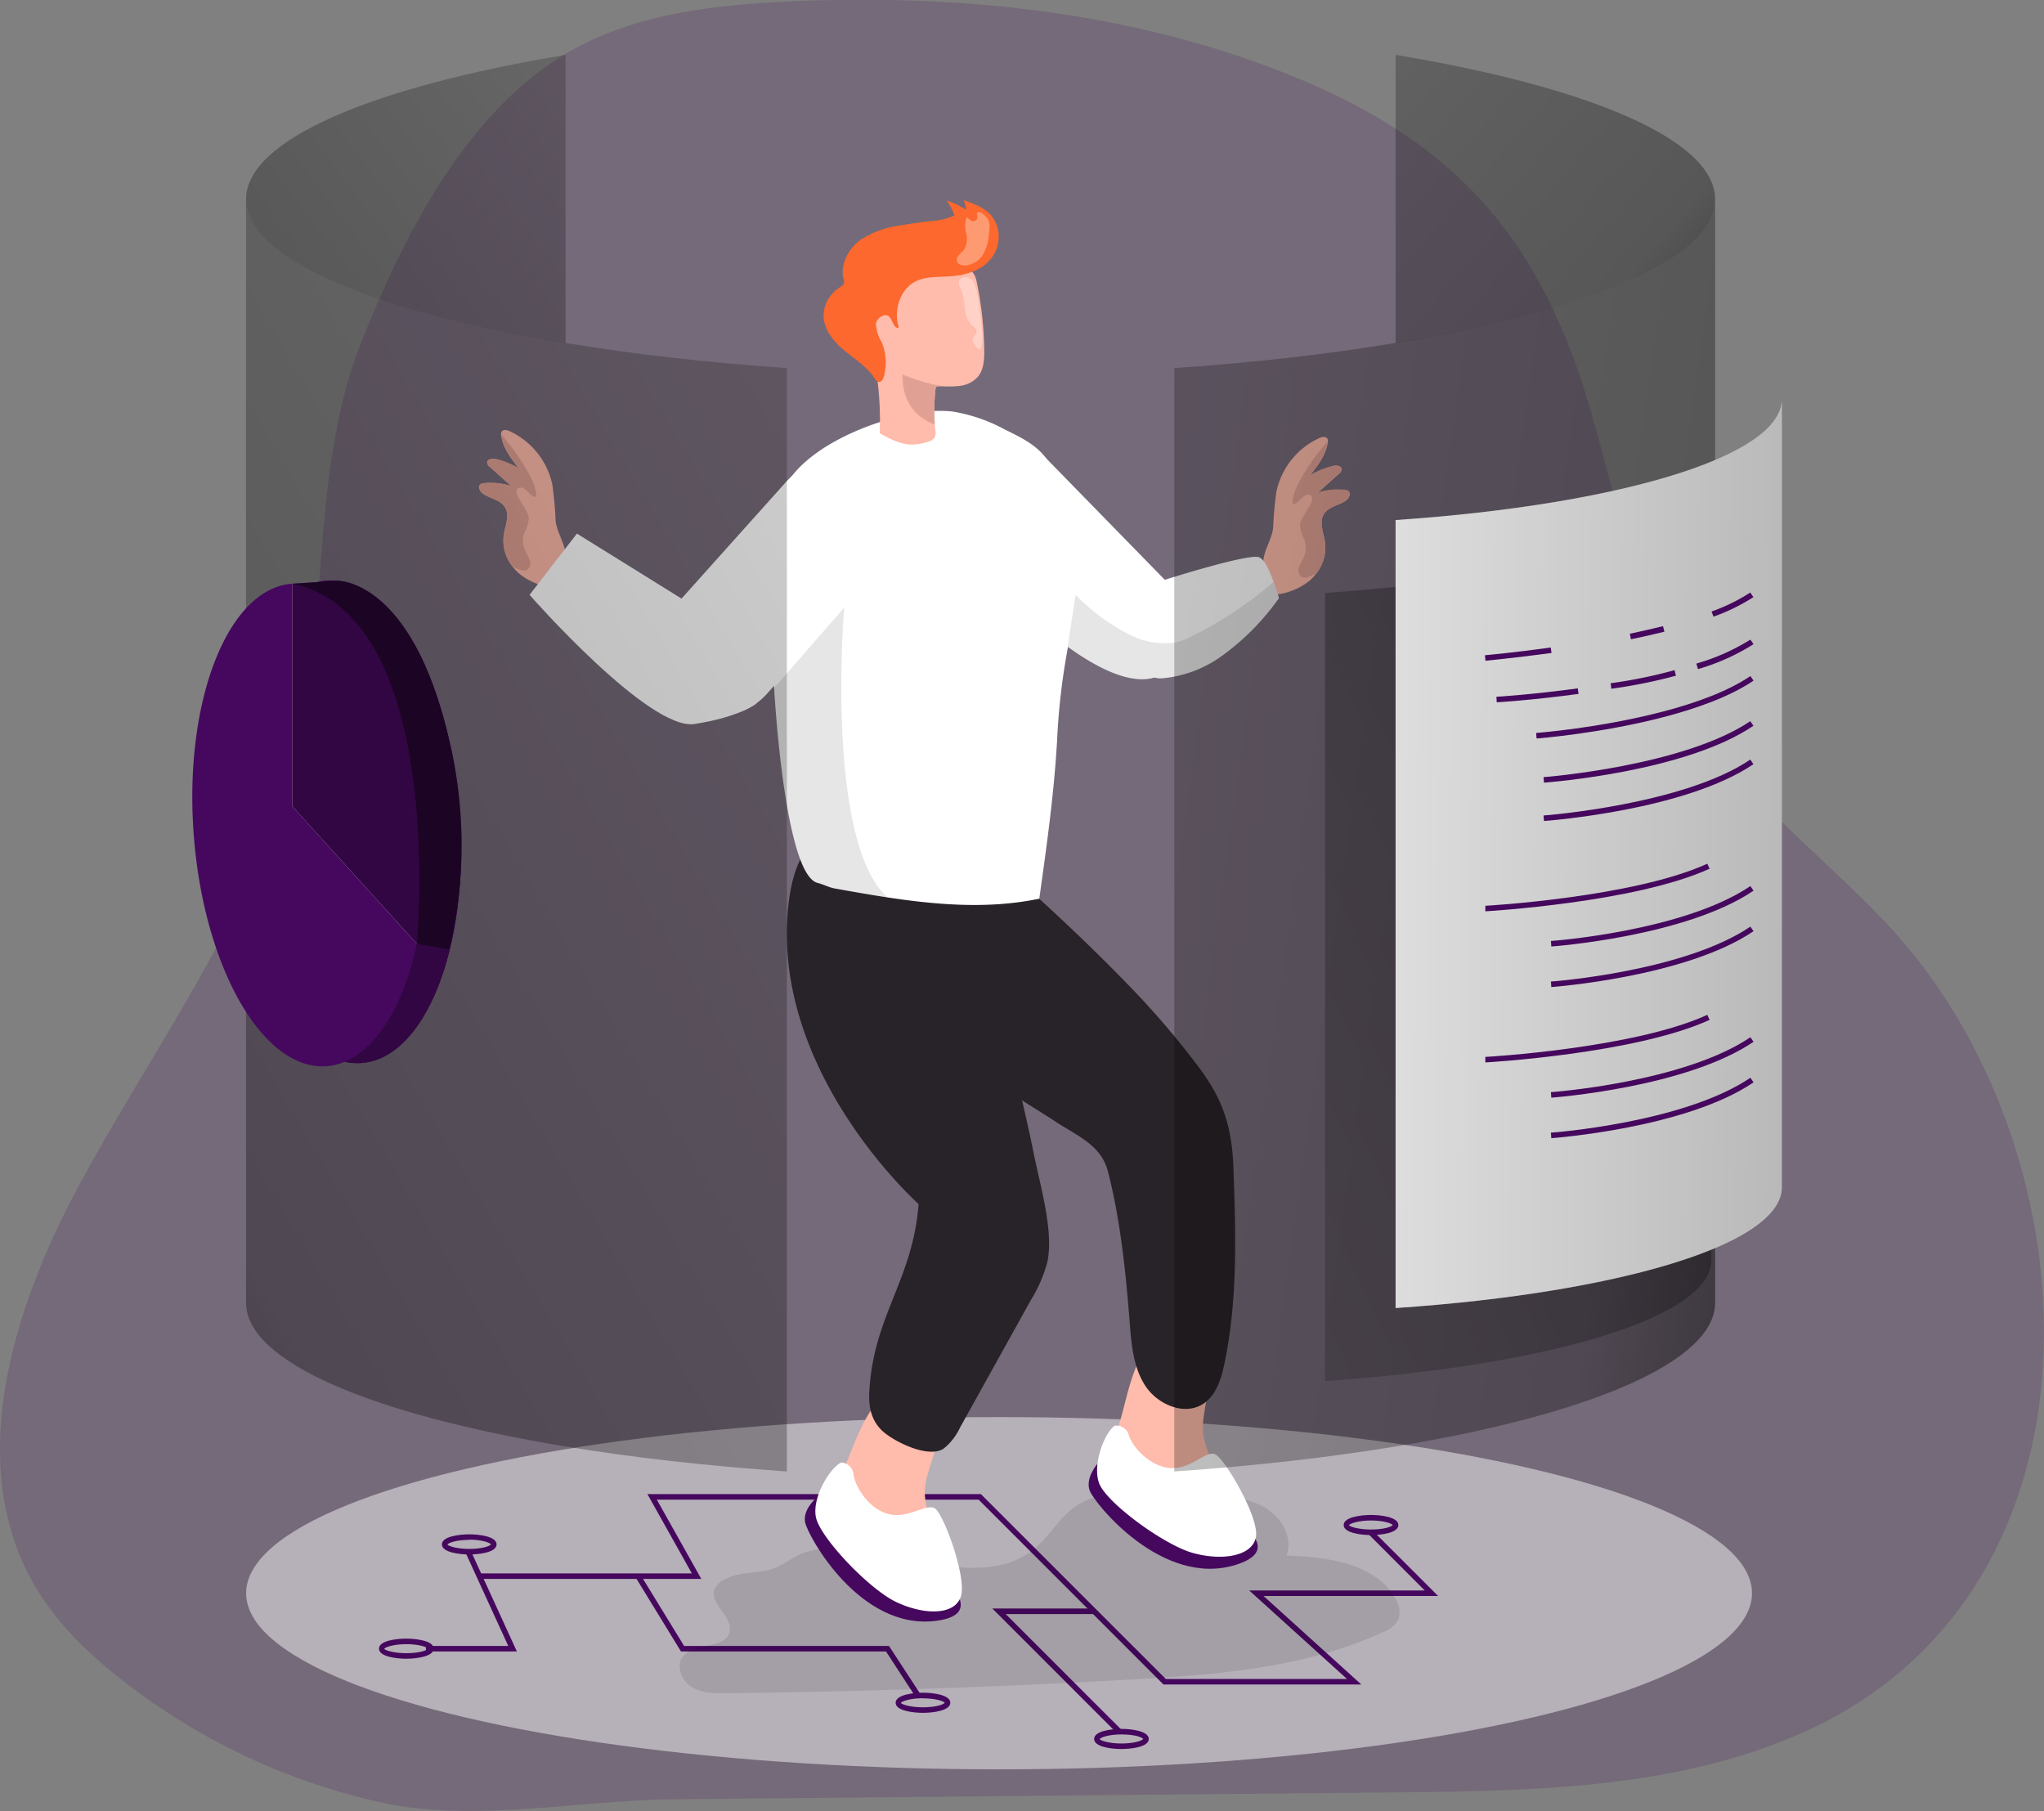 <svg id="Layer_1" data-name="Layer 1" xmlns="http://www.w3.org/2000/svg" xmlns:xlink="http://www.w3.org/1999/xlink" viewBox="0 0 369.39 327.32"><rect x="0" y="0" width="369.39" height="327.32" fill="#808080" stroke="none"/><defs><linearGradient id="linear-gradient" x1="13.54" y1="114.4" x2="214" y2="-37.84" gradientUnits="userSpaceOnUse"><stop offset="0.01"/><stop offset="0.13" stop-opacity="0.69"/><stop offset="0.25" stop-opacity="0.32"/><stop offset="1" stop-opacity="0"/></linearGradient><linearGradient id="linear-gradient-2" x1="-90.52" y1="279.97" x2="406.18" y2="-13.1" xlink:href="#linear-gradient"/><linearGradient id="linear-gradient-3" x1="359.4" y1="119.81" x2="125.32" y2="-84.77" xlink:href="#linear-gradient"/><linearGradient id="linear-gradient-4" x1="424.18" y1="186.25" x2="-32.56" y2="122.5" xlink:href="#linear-gradient"/><linearGradient id="linear-gradient-5" x1="393.16" y1="135.03" x2="114.04" y2="262.54" xlink:href="#linear-gradient"/><linearGradient id="linear-gradient-6" x1="408.63" y1="169.36" x2="198.34" y2="167.46" xlink:href="#linear-gradient"/></defs><title>1</title><path d="M38,206.25c10.86-18.23,21.65-36.48,26.64-57,5.83-24,2.47-50.37,11.71-73.54C84,56.56,95.36,34,113.93,23.38c11.63-6.68,25.44-8.31,38.83-9,31.3-1.51,63.51,1.76,92.66,13.81,29.36,12.15,44.27,29.71,53.12,60.47,5.87,20.43,9.67,42.12,21.88,59.52,8.92,12.7,21.67,22.14,32.19,33.55,37.44,40.61,41.42,119.89-15.75,145.41-22.81,10.2-48.63,10.61-73.61,10.85l-130.53,1.25c-16.85.16-35.93,4.18-52.26.7a116.5,116.5,0,0,1-47.37-22.2C27,313,21.33,307.52,17.39,300.86c-12.93-21.86-4.27-50,7.76-72.38C29.19,221,33.59,213.61,38,206.25Z" transform="translate(-10.97 -14.08)" fill="#46085e" opacity="0.18" style="isolation:isolate"/><ellipse cx="180.55" cy="287.92" rx="136.07" ry="31.83" fill="#fff" opacity="0.47" style="isolation:isolate"/><polygon points="246.02 304.42 210.26 304.42 176.85 271.01 118.7 271.01 126.74 285.34 86.56 285.34 86.56 284.34 125.03 284.34 117 270.01 177.26 270.01 210.68 303.42 243.43 303.42 225.75 287.42 257.47 287.42 247.27 277.21 247.97 276.51 259.89 288.42 228.34 288.42 246.02 304.42" fill="#46085e"/><polygon points="201.95 313.3 179.34 290.69 197.74 290.69 197.74 291.69 181.75 291.69 202.66 312.59 201.95 313.3" fill="#46085e"/><polygon points="165.48 306.68 160.12 298.45 123.07 298.45 114.89 285.1 115.74 284.57 123.63 297.45 160.66 297.45 166.32 306.13 165.48 306.68" fill="#46085e"/><polygon points="93.41 298.45 76.98 298.45 76.98 297.45 91.85 297.45 84.14 280.6 85.05 280.19 93.41 298.45" fill="#46085e"/><path d="M258.74,291.49c-1.83,0-4.94-.38-4.94-1.81s3.11-1.82,4.94-1.82,4.94.38,4.94,1.82S260.58,291.49,258.74,291.49Zm0-2.63c-2.34,0-3.81.55-4,.85.14.23,1.61.78,4,.78s3.72-.51,3.93-.81C262.46,289.38,261,288.86,258.74,288.86Z" transform="translate(-10.97 -14.08)" fill="#46085e"/><path d="M213.64,330.16c-1.83,0-4.94-.38-4.94-1.82s3.11-1.82,4.94-1.82,4.94.39,4.94,1.82S215.48,330.16,213.64,330.16Zm0-2.64c-2.34,0-3.81.55-3.94.85.13.24,1.6.79,3.94.79s3.72-.52,3.93-.82C217.36,328,215.91,327.52,213.64,327.52Z" transform="translate(-10.97 -14.08)" fill="#46085e"/><path d="M177.77,323.62c-1.84,0-4.94-.39-4.94-1.82s3.1-1.82,4.94-1.82,4.94.39,4.94,1.82S179.6,323.62,177.77,323.62Zm0-2.64c-2.34,0-3.81.55-4,.85.14.24,1.61.79,4,.79s3.72-.52,3.93-.82C181.49,321.5,180,321,177.77,321Z" transform="translate(-10.97 -14.08)" fill="#46085e"/><path d="M84.4,313.84c-1.84,0-4.94-.38-4.94-1.82s3.1-1.81,4.94-1.81,4.94.38,4.94,1.81S86.23,313.84,84.4,313.84Zm0-2.63c-2.34,0-3.81.55-4,.84.14.24,1.61.79,4,.79s3.72-.51,3.93-.82C88.12,311.72,86.67,311.21,84.4,311.21Z" transform="translate(-10.97 -14.08)" fill="#46085e"/><path d="M95.77,295c-1.83,0-4.94-.39-4.94-1.82s3.11-1.82,4.94-1.82,4.94.38,4.94,1.82S97.61,295,95.77,295Zm0-2.64c-2.34,0-3.81.55-3.94.85.13.23,1.6.79,3.94.79s3.72-.52,3.93-.82C99.49,292.84,98,292.32,95.77,292.32Z" transform="translate(-10.97 -14.08)" fill="#46085e"/><path d="M142.11,299.41a3.82,3.82,0,0,0-2,1.86c-1,2.64,3.32,4.91,2.72,7.67-.73,3.28-6.48,1.84-8.47,4.55-1.28,1.73-.19,4.37,1.65,5.49s4.12,1.12,6.27,1.1q36.44-.42,72.84-2.46c15.58-.87,31.55-2.05,45.73-8.56a5.17,5.17,0,0,0,2.82-2.27,4.36,4.36,0,0,0-.54-3.83c-3.61-6.43-12.28-7.48-19.65-7.77,1.21-3.3-1-7.06-4.1-8.78s-6.73-1.88-10.25-2L218.32,284c-4.44-.17-9.21-.24-12.88,2.24-3,2-4.75,5.41-7.51,7.71-6.44,5.35-16,3.4-24.11,1.44-5.41-1.31-11.55-2.45-17-.89-2.34.67-4.07,2.37-6.27,3.12C147.74,298.54,144.86,298,142.11,299.41Z" transform="translate(-10.97 -14.08)" fill="#020202" opacity="0.1"/><path d="M163.61,279.12c-1.06,2.32-2.15,4.72-2.13,7.27a12.45,12.45,0,0,0,2.55,6.94,21.3,21.3,0,0,0,13.4,8.56,3.08,3.08,0,0,0,2.12-.16,2.71,2.71,0,0,0,1-1.25c1.21-2.64.59-5.75-.33-8.51s-2.16-5.5-2.12-8.41c.07-5.46,7.57-16.27-1.6-18.58C168.85,263,165.9,274.17,163.61,279.12Z" transform="translate(-10.97 -14.08)" fill="#ffbbab"/><path d="M213.44,270.68c-.75,2.43-1.5,5-1.15,7.48a12.47,12.47,0,0,0,3.46,6.54,21.31,21.31,0,0,0,14.41,6.7,3.12,3.12,0,0,0,2.09-.44,2.69,2.69,0,0,0,.83-1.38c.85-2.78-.18-5.77-1.46-8.38s-2.87-5.17-3.22-8.06c-.66-5.42,5.34-17.13-4.06-18.2C216.49,254,215.05,265.46,213.44,270.68Z" transform="translate(-10.97 -14.08)" fill="#ffbbab"/><path d="M198.77,176.5c6.27,5.71,12.38,11.63,18.22,17.78a152.44,152.44,0,0,1,10.07,11.94c4.78,6.16,6.55,11.12,6.82,19.08.41,11.8.8,23.74-1.65,35.29-.58,2.72-1.48,5.64-3.8,7.17-3.42,2.26-8.33.13-10.54-3.33s-2.48-7.76-2.8-11.86c-.7-8.85-1.66-18-3.86-26.67-1.26-4.94-5.48-6.46-9.51-9.13-7.63-5-20.32-11.77-24.07-20.62a151.05,151.05,0,0,1-6.3-19.88Z" transform="translate(-10.97 -14.08)" fill="#282328"/><path d="M186.33,177.54q3.67,12.63,6.89,25.4c1.66,6.55,3.26,13.13,4.6,19.75,1.13,5.63,3.62,13.94,2.42,19.48a25.27,25.27,0,0,1-2.93,6.78l-12.84,23.11a10.74,10.74,0,0,1-2.91,3.77c-2.67,1.87-8.62-1.05-10.82-2.89s-2.82-4.38-2.68-7.18c.71-13.94,7.83-20.17,8.92-34.09,0,0-26.83-23.87-23.53-54S186.33,177.54,186.33,177.54Z" transform="translate(-10.97 -14.08)" fill="#282328"/><path d="M223.24,130.21c-.17,2.91-1.11,5.45-3.64,6.29a4.11,4.11,0,0,1-.65.18c-4.65.93-10.75-2.61-15-5.7a58.36,58.36,0,0,1-5.08-4.13V95.72l22.62,23.16S223.56,125.1,223.24,130.21Z" transform="translate(-10.97 -14.08)" fill="#fff"/><path d="M204,130.88A120.53,120.53,0,0,0,202,148c-.55,9.55-1.88,19-3.21,28.49-9,1.88-18.26,1.16-27.42-.23-3.2-.49-6.38-1.05-9.54-1.62-1.07-.19-2-.72-3.1-1-5.26-1.31-7.38-27.12-7.86-35.21q-.69-11.55-.47-23.11c.11-5.59.55-11.63,4.2-15.85,4.86-5.62,14.25-9.34,21.38-10.65a24.06,24.06,0,0,1,7-.39,29.84,29.84,0,0,1,9.51,3.23c3.54,1.75,6.69,3.23,8.43,6.73a47.78,47.78,0,0,1,3.95,12.75C206,117.73,205.26,124.4,204,130.88Z" transform="translate(-10.97 -14.08)" fill="#fff"/><path d="M171.35,176.27c-3.2-.49-6.38-1.05-9.54-1.62-1.07-.19-2-.72-3.1-1-5.26-1.31-7.38-27.12-7.86-35.21l12.68-14.57S160,165.9,171.35,176.27Z" transform="translate(-10.97 -14.08)" fill="#020202" opacity="0.1"/><path d="M187.68,82.18a5.18,5.18,0,0,1-3.28,1.64,17.56,17.56,0,0,1-3.16.06l-.59,0a.63.63,0,0,0-.43.08.67.67,0,0,0-.19.47,35.22,35.22,0,0,0-.12,6.33h0c0,.38.06.76.1,1.14a2.18,2.18,0,0,1-.1,1.19,2,2,0,0,1-1.28.84,9.34,9.34,0,0,1-2.86.49c-2.08,0-4-1.05-5.82-2.05a59,59,0,0,0-.57-10.79C168.71,77,167.5,72.33,168,67.7a9,9,0,0,1,1.9-5c1.67-1.87,4.36-2.48,6.87-2.47a17.38,17.38,0,0,1,9.43,2.58c1,.71,1.16,1.61,1.4,2.79.36,1.82.65,3.66.85,5.5q.35,3.15.39,6.33C188.86,79.07,188.76,80.9,187.68,82.18Z" transform="translate(-10.97 -14.08)" fill="#ffbbab"/><path d="M184,63.86c-2.37.4-5,0-7.18.9-3.12,1.27-4.45,5.32-3.41,8.52-.9.33-1.06-1.3-1.76-2s-2.27.22-2.38,1.35a6.8,6.8,0,0,0,1,3.21,9.57,9.57,0,0,1,.42,6.31c-.14.49-.5,1.07-1,.94s-.84-1-1.14-1.33a13.18,13.18,0,0,0-1.57-1.6c-1.1-1-2.31-1.81-3.43-2.75-2-1.67-3.85-3.93-3.73-6.53a5.78,5.78,0,0,1,1-3,6.72,6.72,0,0,1,1.94-1.89c.32-.2.68-.42.75-.78a1.4,1.4,0,0,0-.07-.61c-.69-2.64.78-5.47,2.95-7.11A17.29,17.29,0,0,1,174,54.78c1.74-.31,3.5-.56,5.25-.76a11.81,11.81,0,0,0,4.21-1,11.64,11.64,0,0,0-1.39-2.69A13.88,13.88,0,0,1,185.58,52a5.61,5.61,0,0,0-.47-1.75c1.91.65,3.92,1.38,5.18,3a6.21,6.21,0,0,1,.18,7c-1.35,2.13-3.48,3-5.83,3.55Z" transform="translate(-10.97 -14.08)" fill="#fc682d"/><path d="M181.24,83.88l-.59,0a.63.63,0,0,0-.43.08.67.67,0,0,0-.19.47,35.22,35.22,0,0,0-.12,6.33h0s-6-1.54-5.84-9a35.32,35.32,0,0,0,7.13,2.12Z" transform="translate(-10.97 -14.08)" fill="#e0a194"/><path d="M254.06,104.65c-1.28.81-3,1-3.83,2.34-.95,1.51,0,3.44.21,5.21a7.5,7.5,0,0,1-1.54,5.46,8.69,8.69,0,0,1-1.24,1.33,11.58,11.58,0,0,1-7,2.59s-1.41-5.66-1.37-6.24c.17-2,1.54-3.82,1.76-5.89a65,65,0,0,1,.6-6.56,13.81,13.81,0,0,1,7.75-9.65c.49-.22,1.19-.35,1.46.12a1,1,0,0,1,.07.64v0c-.3,2.27-1.78,4.19-3.21,6a16.58,16.58,0,0,1,4.12-1.67c.64-.17,1.59-.07,1.6.59a1.16,1.16,0,0,1-.49.78l-3.86,3.46a12,12,0,0,1,4.86-.53,1.27,1.27,0,0,1,.76.26C255.19,103.4,254.67,104.27,254.06,104.65Z" transform="translate(-10.97 -14.08)" fill="#ffbbab"/><path d="M254.06,104.65c-1.28.81-3,1-3.83,2.34-.95,1.51,0,3.44.21,5.21a7.5,7.5,0,0,1-1.54,5.46,7.27,7.27,0,0,1-1.44.67,1.64,1.64,0,0,1-1.11.09,1.43,1.43,0,0,1-.67-1.7,11,11,0,0,1,.86-1.8,4.43,4.43,0,0,0,.17-3.26,7,7,0,0,1-.83-2.66,4,4,0,0,1,.65-1.62l1.17-2a2.46,2.46,0,0,0,.4-1,.85.85,0,0,0-.43-.88,1.19,1.19,0,0,0-1.09.29c-.65.47-2.2,2.46-2,.61a11,11,0,0,1,1.35-3.55,39.77,39.77,0,0,1,4.39-6.31,4.66,4.66,0,0,1,.58-.6v0c-.3,2.27-1.78,4.19-3.21,6a16.58,16.58,0,0,1,4.12-1.67c.64-.17,1.59-.07,1.6.59a1.16,1.16,0,0,1-.49.78l-3.86,3.46a12,12,0,0,1,4.86-.53,1.27,1.27,0,0,1,.76.26C255.19,103.4,254.67,104.27,254.06,104.65Z" transform="translate(-10.97 -14.08)" fill="#e0a194"/><path d="M98.37,103.38c1.28.81,3,1.05,3.83,2.34,1,1.51,0,3.44-.21,5.21a7.5,7.5,0,0,0,1.54,5.46,8.69,8.69,0,0,0,1.24,1.33,11.58,11.58,0,0,0,7,2.59s1.41-5.66,1.37-6.24c-.17-2-1.54-3.82-1.76-5.89a65,65,0,0,0-.6-6.56A13.81,13.81,0,0,0,103.07,92c-.49-.22-1.19-.35-1.46.12a1,1,0,0,0-.07.64v0c.3,2.27,1.78,4.19,3.21,6a16.58,16.58,0,0,0-4.12-1.67C100,96.92,99,97,99,97.68a1.16,1.16,0,0,0,.49.78l3.86,3.46a12,12,0,0,0-4.86-.53,1.27,1.27,0,0,0-.76.26C97.24,102.13,97.76,103,98.37,103.38Z" transform="translate(-10.97 -14.08)" fill="#ffbbab"/><path d="M98.37,103.38c1.28.81,3,1.05,3.83,2.34,1,1.51,0,3.44-.21,5.21a7.5,7.5,0,0,0,1.54,5.46,7.27,7.27,0,0,0,1.44.67,1.64,1.64,0,0,0,1.11.09,1.43,1.43,0,0,0,.67-1.7,11,11,0,0,0-.86-1.8,4.43,4.43,0,0,1-.17-3.26,7,7,0,0,0,.83-2.66,4,4,0,0,0-.65-1.62l-1.17-2a2.46,2.46,0,0,1-.4-1,.85.85,0,0,1,.43-.88,1.19,1.19,0,0,1,1.09.29c.65.47,2.2,2.46,2,.61a11,11,0,0,0-1.35-3.55,39.77,39.77,0,0,0-4.39-6.31,4.66,4.66,0,0,0-.58-.6v0c.3,2.27,1.78,4.19,3.21,6a16.58,16.58,0,0,0-4.12-1.67C100,96.92,99,97,99,97.68a1.16,1.16,0,0,0,.49.78l3.86,3.46a12,12,0,0,0-4.86-.53,1.27,1.27,0,0,0-.76.26C97.24,102.13,97.76,103,98.37,103.38Z" transform="translate(-10.97 -14.08)" fill="#e0a194"/><path d="M242.1,122.17A44.48,44.48,0,0,1,231.24,133,21.68,21.68,0,0,1,221,136.66a3.63,3.63,0,0,1-1.43-.16,3.84,3.84,0,0,1-2-1.36,11.35,11.35,0,0,1-2.62-6.45c-.25-6.2,6.47-9.81,6.47-9.81s15.3-4.88,17.12-4.08c1,.43,1.94,2.58,2.6,4.45C241.75,120.81,242.1,122.17,242.1,122.17Z" transform="translate(-10.97 -14.08)" fill="#fff"/><rect x="139.83" y="93.26" width="22.97" height="54.09" rx="11.49" transform="translate(107.92 -84.35) rotate(41.86)" fill="#fff"/><path d="M137.44,124.31l-22.21-13.8-8.56,11.07s21.57,24.61,29.81,23.34,11.17-3.71,11.17-3.71S150.76,130.49,137.44,124.31Z" transform="translate(-10.97 -14.08)" fill="#fff"/><path d="M242.1,122.17A44.48,44.48,0,0,1,231.24,133,21.68,21.68,0,0,1,221,136.66a3.63,3.63,0,0,1-1.43-.16,4.11,4.11,0,0,1-.65.18c-4.65.93-10.75-2.61-15-5.7l0-.1,1.44-9.3a36.66,36.66,0,0,0,9.59,7.11,13.72,13.72,0,0,0,8.22,1.52,8.52,8.52,0,0,0,2.21-.67,72.29,72.29,0,0,0,15.76-10.29C241.75,120.81,242.1,122.17,242.1,122.17Z" transform="translate(-10.97 -14.08)" fill="#020202" opacity="0.1"/><path d="M209.32,278.59s-2.3,2.61-1.4,4.92,13.13,17.51,26.4,13.36S223.13,283,223.13,283Z" transform="translate(-10.97 -14.08)" fill="#46085e"/><path d="M212.41,271.72a2.36,2.36,0,0,1,2.56,1.72c.6,2,3.61,5.55,7.33,5.93s6.47-3.09,8.19-2.51,8.11,11.51,7.45,15-6.16,4.33-11.42,2.86-15.65-9.12-16.92-12.6S210.62,273,212.41,271.72Z" transform="translate(-10.97 -14.08)" fill="#fff"/><path d="M187.57,53.59a.73.73,0,0,1-1,.4,2.29,2.29,0,0,1-.88-.73,5,5,0,0,0-.11,3,3.88,3.88,0,0,1-.37,2.91c-.26.35-.62.6-.9.93a1.32,1.32,0,0,0-.41,1.17c.17.68,1.05.88,1.74.77a4.36,4.36,0,0,0,2.89-1.78,8.23,8.23,0,0,0,1.14-3.81c.14-1.17.36-2.23-.45-3.15-.22-.25-1.1-1.06-1.45-.9C187.28,52.59,187.68,53.14,187.57,53.59Z" transform="translate(-10.97 -14.08)" fill="#fff" opacity="0.33"/><path d="M187.11,74.66c-.06.07-.13.14-.19.22a1.26,1.26,0,0,0,0,1.22,3.64,3.64,0,0,0,.79,1c.08.07.16.15.26.14s.21-.14.26-.26a7.17,7.17,0,0,0,.21-3.13c-.14-1.6-.33-3.16-.57-4.72a11.2,11.2,0,0,0-1-4.2,1.64,1.64,0,0,0-2-.63c-1.12.48-.39,1.72-.08,2.53a14.42,14.42,0,0,1,.54,3.07,4.84,4.84,0,0,0,1.16,2.85,6.73,6.73,0,0,1,.72.69.93.93,0,0,1,.17.94A1.14,1.14,0,0,1,187.11,74.66Z" transform="translate(-10.97 -14.08)" fill="#fff" opacity="0.33"/><path d="M223.45,122.07a4.62,4.62,0,0,1-1.43.15,4.88,4.88,0,0,1-1.74-.67,18.83,18.83,0,0,1-3.59-2.32,6.45,6.45,0,0,1-2.19-3.57c2.76.77,5,3.34,7.85,3.32a9.24,9.24,0,0,0,2.68-.57l4.21-1.35c2.87-.91,5.86-1.84,8.83-1.4a.5.5,0,0,1,.32.14.39.39,0,0,1,.06.33c-.19,1.16-1.48,1.36-2.38,1.69-1.4.52-2.74,1.21-4.14,1.74A61.11,61.11,0,0,1,223.45,122.07Z" transform="translate(-10.97 -14.08)" fill="#fff" opacity="0.33"/><path d="M191.56,105.48a37.05,37.05,0,0,1,6.14,14.2c.65,3.27.91,6.76,2.79,9.5,1.31-.8,1.53-2.58,1.54-4.11a89.58,89.58,0,0,0-1.65-15.2,32.52,32.52,0,0,0-1.74-7.09A16.48,16.48,0,0,0,186.46,93a1.26,1.26,0,0,0-1.77,1.58,12.93,12.93,0,0,0,4.55,8.13" transform="translate(-10.97 -14.08)" fill="#fff" opacity="0.33"/><path d="M113.18,24V76.08c-34.93-5.76-57.74-15.27-57.74-26S78.25,29.78,113.18,24Z" transform="translate(-10.97 -14.08)" fill="url(#linear-gradient)"/><path d="M153.17,80.6V280c-14.48-1-27.95-2.53-40-4.52-34.93-5.76-57.74-15.27-57.74-26V50.05c0,10.76,22.81,20.27,57.74,26C125.22,78.07,138.69,79.61,153.17,80.6Z" transform="translate(-10.97 -14.08)" fill="url(#linear-gradient-2)"/><path d="M263.18,24V76.08c34.93-5.76,57.74-15.27,57.74-26S298.11,29.78,263.18,24Z" transform="translate(-10.97 -14.08)" fill="url(#linear-gradient-3)"/><path d="M223.19,80.6V280c14.48-1,27.95-2.53,40-4.52,34.93-5.76,57.74-15.27,57.74-26V50.05c0,10.76-22.81,20.27-57.74,26C251.14,78.07,237.67,79.61,223.19,80.6Z" transform="translate(-10.97 -14.08)" fill="url(#linear-gradient-4)"/><path d="M250.44,121.24V263.65c10.34-.71,20-1.81,28.56-3.23,24.95-4.11,41.24-10.9,41.24-18.59V99.42c0,7.69-16.29,14.48-41.24,18.59C270.41,119.43,260.78,120.53,250.44,121.24Z" transform="translate(-10.97 -14.08)" fill="url(#linear-gradient-5)"/><path d="M263.18,108.06V250.47c10.34-.7,20-1.8,28.56-3.22,24.95-4.12,41.24-10.91,41.24-18.6V86.24c0,7.69-16.29,14.48-41.24,18.6C283.14,106.26,273.52,107.36,263.18,108.06Z" transform="translate(-10.97 -14.08)" fill="#fff"/><path d="M263.18,108.06V250.47c10.34-.7,20-1.8,28.56-3.22,24.95-4.12,41.24-10.91,41.24-18.6V86.24c0,7.69-16.29,14.48-41.24,18.6C283.14,106.26,273.52,107.36,263.18,108.06Z" transform="translate(-10.97 -14.08)" fill="url(#linear-gradient-6)"/><line x1="142.21" y1="275.11" x2="142.21" y2="265.91" fill="none"/><line x1="142.21" y1="66.52" x2="142.21" y2="56.63" fill="none"/><ellipse cx="73.21" cy="162.59" rx="20.93" ry="43.7" transform="translate(-22.28 -8.5) rotate(-4.05)" fill="#46085e"/><ellipse cx="73.21" cy="162.59" rx="20.93" ry="43.7" transform="translate(-22.28 -8.5) rotate(-4.05)" fill="#46085e"/><ellipse cx="73.21" cy="162.59" rx="20.93" ry="43.7" transform="translate(-22.28 -8.5) rotate(-4.05)" fill="#020202" opacity="0.29"/><path d="M86.3,184.64c-2.78,12.77-8.8,21.58-16.34,22.12-11.53.82-22.26-18-24-42.11s6.26-44.26,17.79-45.08,22.27,18,24,42.12A82,82,0,0,1,86.3,184.64Z" transform="translate(-10.97 -14.08)" fill="#46085e"/><path d="M320.63,125.52l-.35-.93a33.52,33.52,0,0,0,7-3.43l.57.83A34.66,34.66,0,0,1,320.63,125.52Z" transform="translate(-10.97 -14.08)" fill="#46085e"/><path d="M305.71,129.61l-.2-1c2.07-.44,4.08-.9,6-1.37l.25,1C309.82,128.72,307.8,129.18,305.71,129.61Z" transform="translate(-10.97 -14.08)" fill="#46085e"/><path d="M279.42,133.49l-.09-1c.05,0,5.07-.44,11.89-1.4l.14,1C284.51,133,279.47,133.48,279.42,133.49Z" transform="translate(-10.97 -14.08)" fill="#46085e"/><path d="M288.66,147.54l-.08-1s2.94-.23,7.2-.81c8.23-1.14,23.27-3.88,31.52-9.47l.57.82c-8.42,5.71-23.63,8.49-31.95,9.64C291.62,147.31,288.69,147.54,288.66,147.54Z" transform="translate(-10.97 -14.08)" fill="#46085e"/><path d="M317.83,135l-.3-1a38.46,38.46,0,0,0,9.77-4.33l.57.82A39.15,39.15,0,0,1,317.83,135Z" transform="translate(-10.97 -14.08)" fill="#46085e"/><path d="M302.16,138.55l-.11-1a88.24,88.24,0,0,0,11.54-2.36l.25,1A92,92,0,0,1,302.16,138.55Z" transform="translate(-10.97 -14.08)" fill="#46085e"/><path d="M281.46,141l-.06-1c.07,0,6.53-.4,14.71-1.52l.13,1C288,140.61,281.53,141,281.46,141Z" transform="translate(-10.97 -14.08)" fill="#46085e"/><path d="M290,162.45l-.08-1c.25,0,25.35-1.95,37.36-10.1l.57.83C315.63,160.47,291.06,162.37,290,162.45Z" transform="translate(-10.97 -14.08)" fill="#46085e"/><path d="M290,155.52l-.08-1c.25,0,25.35-2,37.36-10.11l.57.83C315.63,153.54,291.06,155.44,290,155.52Z" transform="translate(-10.97 -14.08)" fill="#46085e"/><path d="M279.4,178.77l0-1c.26,0,26.86-1.54,40.11-7.6l.42.9C306.45,177.22,279.67,178.75,279.4,178.77Z" transform="translate(-10.97 -14.08)" fill="#46085e"/><path d="M291.32,192.46l-.07-1c.24,0,24-1.78,36.05-9.92l.57.82C315.63,190.66,291.56,192.44,291.32,192.46Z" transform="translate(-10.97 -14.08)" fill="#46085e"/><path d="M291.32,185.13l-.07-1c.24,0,24-1.77,36.05-9.92l.57.83C315.63,183.34,291.56,185.12,291.32,185.13Z" transform="translate(-10.97 -14.08)" fill="#46085e"/><path d="M279.4,206.08l0-1c.26,0,26.86-1.53,40.11-7.6l.42.91C306.45,204.54,279.67,206.07,279.4,206.08Z" transform="translate(-10.97 -14.08)" fill="#46085e"/><path d="M291.32,219.77l-.07-1c.24,0,24-1.77,36.05-9.92l.57.83C315.63,218,291.56,219.75,291.32,219.77Z" transform="translate(-10.97 -14.08)" fill="#46085e"/><path d="M291.32,212.45l-.07-1c.24,0,24-1.78,36.05-9.92l.57.82C315.63,210.65,291.56,212.43,291.32,212.45Z" transform="translate(-10.97 -14.08)" fill="#46085e"/><path d="M86.3,184.64,63.78,159.78V119.57c11.53-.82,22.27,18,24,42.12A82,82,0,0,1,86.3,184.64Z" transform="translate(-10.97 -14.08)" fill="#46085e"/><path d="M86.3,184.64,63.78,159.78V119.57c11.53-.82,22.27,18,24,42.12A82,82,0,0,1,86.3,184.64Z" transform="translate(-10.97 -14.08)" fill="#fff"/><path d="M86.3,184.64,63.78,159.78V119.57c11.53-.82,22.27,18,24,42.12A82,82,0,0,1,86.3,184.64Z" transform="translate(-10.97 -14.08)" fill="#46085e"/><path d="M86.3,184.64,63.78,159.78V119.57c11.53-.82,22.27,18,24,42.12A82,82,0,0,1,86.3,184.64Z" transform="translate(-10.97 -14.08)" fill="#020202" opacity="0.29"/><path d="M158.71,284.59s-2.72,2.16-2.24,4.6S166.3,308.74,180.1,307s-8.57-15.59-8.57-15.59Z" transform="translate(-10.97 -14.08)" fill="#46085e"/><path d="M163,278.38a2.37,2.37,0,0,1,2.22,2.14c.24,2.06,2.57,6.1,6.16,7.13s6.92-1.9,8.51-1,5.95,12.77,4.68,16.1-6.82,3.17-11.74.79-13.8-11.73-14.43-15.38S161,279.33,163,278.38Z" transform="translate(-10.97 -14.08)" fill="#fff"/><path d="M63.78,119.57l8.13-.53s13.45-.5,20.17,28.54a81.26,81.26,0,0,1,.08,38.08l-5.86-1S91.79,125.45,63.78,119.57Z" transform="translate(-10.97 -14.08)" fill="#46085e"/><path d="M63.78,119.57l8.13-.53s13.45-.5,20.17,28.54a81.26,81.26,0,0,1,.08,38.08l-5.86-1S91.79,125.45,63.78,119.57Z" transform="translate(-10.97 -14.08)" fill="#020202" opacity="0.62"/></svg>